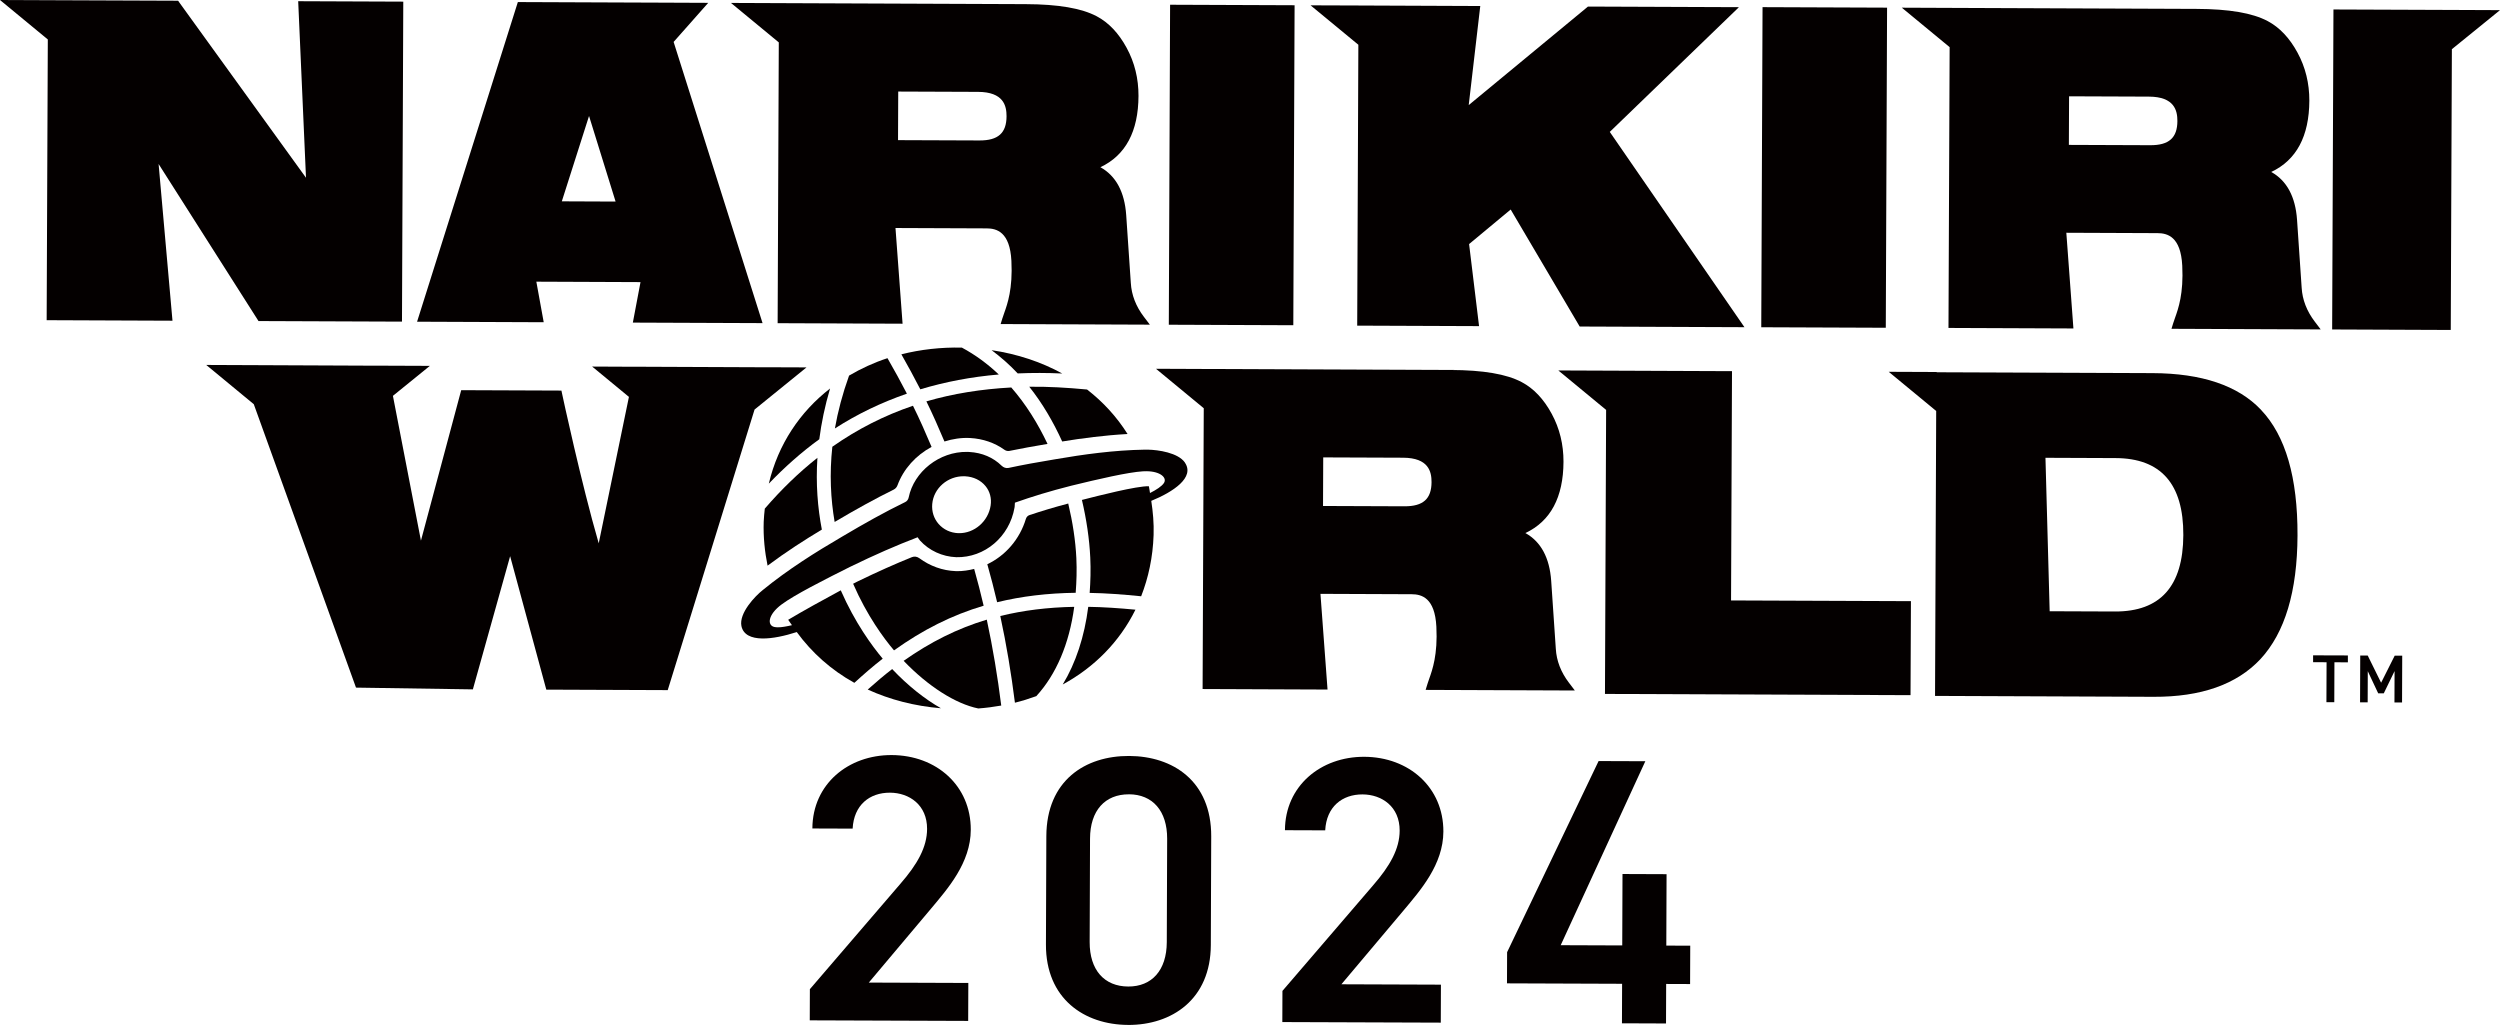 <?xml version="1.0" encoding="UTF-8"?>
<svg xmlns="http://www.w3.org/2000/svg" version="1.1" viewBox="0 0 868.07 355.88">
  <defs><style> .cls-1 { fill: #040000; } </style></defs>
  <g>
    <g>
      <g>
        <g>
          <path class="cls-1" d="M336.18,354.49l-55.01-.2.04-10.82,31.4-36.56c5.96-6.84,9.28-12.76,9.3-19.09.03-8.31-6.16-12.55-12.88-12.58-7.12-.03-12.55,4.31-12.97,12.48l-13.98-.05c.06-15.43,12.49-25.55,27.53-25.49,15.57.06,27.53,10.65,27.47,25.96-.04,11.47-7.99,20.42-13.82,27.39l-21.59,25.65,34.56.13-.05,13.19Z"/>
          <path class="cls-1" d="M391.7,355.88c-15.17-.06-28.59-9.07-28.52-27.94l.14-37.59c.07-19.39,13.56-27.92,28.73-27.86,15.17.06,28.59,8.68,28.52,27.94l-.14,37.73c-.07,18.86-13.56,27.79-28.73,27.73ZM392,275.81c-8.31-.03-13.48,5.62-13.51,15.38l-.13,35.88c-.04,9.76,5.09,15.45,13.4,15.48,8.18.03,13.34-5.62,13.38-15.39l.13-35.88c.04-9.76-5.09-15.45-13.27-15.48Z"/>
          <path class="cls-1" d="M500.27,355.09l-55.01-.2.04-10.82,31.4-36.56c5.96-6.84,9.28-12.76,9.3-19.09.03-8.31-6.15-12.55-12.88-12.58-7.12-.03-12.55,4.31-12.97,12.48l-13.98-.05c.06-15.43,12.49-25.55,27.53-25.49,15.57.06,27.53,10.65,27.48,25.96-.04,11.47-7.99,20.42-13.82,27.39l-21.59,25.64,34.56.13-.05,13.19Z"/>
          <path class="cls-1" d="M571.3,264.33l-29.38,63.87,21.37.08.09-24.8,15.3.06-.09,24.8,8.31.03-.05,13.32-8.31-.03-.05,13.72-15.3-.06.05-13.72-39.97-.15.04-10.82,31.77-66.37,16.22.06Z"/>
        </g>
        <g>
          <polygon class="cls-1" points="103.54 .42 106.25 61.72 62.34 .96 61.85 .25 16.65 .07 0 0 16.6 13.7 16.2 111.18 59.89 111.36 55.07 56.94 89.76 111.48 139.58 111.68 140.03 .57 103.54 .42"/>
          <path class="cls-1" d="M264.78,112.2l-30.88-97.64,12.01-13.57-16.32-.07-12.94-.05-36.84-.15-34.99,110.99,43.97.18-2.56-14.08,36.17.15-2.66,14.06,45.06.18ZM195.08,69.91l9.45-29.64,9.22,29.72-18.67-.08Z"/>
          <path class="cls-1" d="M348.11,110.37l-.66,2.15,51.81.21-2.06-2.71c-2.78-3.65-4.31-7.61-4.55-11.8l-1.6-23.55c-.56-8.03-3.56-13.61-8.96-16.61,8.74-4.11,13.18-12.41,13.23-24.75.02-6-1.35-11.61-4.1-16.67-2.77-5.12-6.27-8.81-10.41-10.99-5.28-2.79-13.35-4.17-24.66-4.21l-85.68-.35-16.65-.07,16.6,13.7-.4,97.5,43.38.18-2.46-33.23,31.65.13c3.45.01,8.09,1.2,8.6,11.28.5,9.71-1.38,14.97-2.5,18.11-.23.63-.42,1.18-.57,1.68ZM340.11,48.77l-28.29-.11.07-16.87,27.72.11c8.89.04,9.9,4.85,9.89,8.47-.02,5.83-2.92,8.42-9.39,8.4Z"/>
          <path class="cls-1" d="M754.66,112.02l-.66,2.15,51.81.21-2.06-2.71c-2.78-3.65-4.31-7.61-4.55-11.8l-1.6-23.55c-.56-8.03-3.56-13.61-8.96-16.61,8.74-4.11,13.18-12.41,13.23-24.75.02-6-1.35-11.61-4.1-16.67-2.77-5.12-6.27-8.81-10.41-10.99-5.28-2.79-13.35-4.17-24.66-4.21l-85.68-.35-16.65-.07,16.6,13.7-.4,97.5,43.38.18-2.46-33.23,31.65.13c3.45.01,8.09,1.2,8.6,11.28.5,9.71-1.38,14.97-2.5,18.11-.23.63-.42,1.18-.57,1.68ZM746.66,50.42l-28.29-.11.07-16.87,27.72.11c8.89.04,9.9,4.85,9.89,8.47-.02,5.83-2.92,8.42-9.39,8.4Z"/>
          <path class="cls-1" d="M495.68,237.4l-.66,2.15,51.81.21-2.06-2.71c-2.78-3.65-4.31-7.61-4.55-11.8l-1.6-23.55c-.56-8.03-3.56-13.61-8.96-16.61,8.74-4.11,13.18-12.41,13.23-24.75.02-6-1.35-11.61-4.1-16.67-2.77-5.12-6.27-8.81-10.41-10.99-5.28-2.79-13.35-4.17-24.66-4.21l-85.68-.35-16.65-.07,16.59,13.7-.4,97.5,43.38.18-2.46-33.23,31.65.13c3.45.01,8.09,1.2,8.6,11.28.5,9.71-1.38,14.97-2.5,18.11-.23.63-.42,1.18-.57,1.68ZM487.68,175.8l-28.29-.11.07-16.87,27.72.11c8.89.04,9.9,4.85,9.89,8.47-.02,5.83-2.92,8.42-9.39,8.4Z"/>
          <rect class="cls-1" x="372.15" y="35.67" width="111.11" height="43.23" transform="translate(368.68 484.76) rotate(-89.77)"/>
          <rect class="cls-1" x="577.85" y="36.53" width="111.15" height="43.24" transform="translate(572.71 691.33) rotate(-89.77)"/>
          <polygon class="cls-1" points="558.96 45.8 603.81 2.49 551.39 2.28 509.98 36.49 513.99 2.09 471.71 1.91 455.06 1.85 471.66 15.54 471.26 113.07 513.57 113.24 510.11 84.75 524.55 72.75 548.51 113.38 605.72 113.61 558.96 45.8"/>
          <polygon class="cls-1" points="601.07 208.49 601.4 128.88 557.74 128.7 541.09 128.63 557.69 142.33 557.29 240.95 663.39 241.38 663.53 208.74 601.07 208.49"/>
          <polygon class="cls-1" points="851.42 3.45 810.24 3.29 809.79 114.4 850.97 114.57 851.36 17.08 868.07 3.52 851.42 3.45"/>
          <path class="cls-1" d="M785.09,142.3c-7.99-8.43-20.55-12.68-37.68-12.74l-74.94-.3v-.09s-16.65-.07-16.65-.07l16.48,13.6-.4,98.94,75.87.31c16.51.07,28.87-4.3,37.1-13.07,8.52-9.19,12.81-23.5,12.89-42.9.08-20.15-4.14-34.7-12.67-43.66ZM734.36,212.33l-22.66-.09-1.46-53.28,24.33.1c15.77.06,23.61,8.97,23.54,26.74-.07,17.76-7.99,26.59-23.76,26.53Z"/>
          <path class="cls-1" d="M280.02,127.57l-13.48-.05h-3.17s-39.43-.17-39.43-.17h-3.4s-14.93-.07-14.93-.07l12.77,10.53-10.49,50.85c-6.07-20.93-12.61-51.38-12.67-51.72l-.28-1.32-34.8-.14-13.98,52.25-9.73-50.28,12.83-10.41-14.85-.06h-3.48s-42.67-.19-42.67-.19l-5.03-.02-11.62-.05,16.51,13.63,35.49,98.41,40.58.61,12.94-46.25,12.56,46.34,42.16.17,30.15-97.42,18.03-14.63Z"/>
          <g>
            <path class="cls-1" d="M411.42,160.58c-2.4-3.38-9.18-4.38-12.89-4.45-.36,0-.69,0-.98,0-10.83.18-21.34,1.65-31.33,3.37-6.04,1-11.21,1.94-15.99,2.97-.91.2-1.8-.13-2.46-.78-2.87-2.82-6.76-4.51-11.19-4.75-.25-.02-.51-.03-.76-.03-9.66-.16-18.47,6.88-20.3,15.81-.14.71-.57,1.31-1.22,1.62-7.03,3.42-14.04,7.34-21.92,12.01-9.28,5.43-18.78,11.39-27.5,18.51-2.74,2.15-8.32,8.05-7.44,12.51.64,3.08,3.48,4.26,7.21,4.33,3.57.06,7.95-.92,12.01-2.23,5.25,7.19,11.99,13.2,19.99,17.63,3.29-3,6.57-5.85,9.85-8.39-3.66-4.35-9.63-12.47-14.56-23.73-5.5,2.96-13.46,7.34-18.26,10.23.4.65.89,1.23,1.31,1.87-1.83.43-3.59.76-4.92.74-.44,0-.85-.05-1.2-.12-2.55-.57-2.27-4.27,2.52-7.82,4.32-3.23,14.64-8.5,23.71-13.02,8.75-4.26,16.1-7.47,23.52-10.31.28.36.5.75.8,1.1,3.18,3.52,7.78,5.64,12.62,5.82,9.86.23,18.47-7.07,20.23-17.22.02-.12.04-.24.05-.36.04-.45.04-.9.08-1.35,5.9-2.09,12.11-4,19.58-5.89,9.2-2.25,19.75-4.7,24.9-5,.47-.03.92-.04,1.35-.03,4.78.08,7.08,2.31,5.92,4.09-.75,1.15-2.63,2.36-4.84,3.48-.15-.78-.21-1.6-.39-2.36-4.2-.12-17.57,3.3-23.25,4.76,1.58,6.74,2.59,13.5,2.9,20.01.2,4.25.08,8.31-.21,12.27,5.65.09,11.66.54,17.88,1.17,2.52-6.45,4.06-13.54,4.32-21.27.14-4.14-.23-8.05-.81-11.86,7.56-3.08,15.26-8.14,11.65-13.32ZM343.98,175.52c-.83,5.52-5.66,9.7-11.05,9.61h-.21c-2.68-.11-5.09-1.24-6.8-3.18-1.66-1.89-2.45-4.36-2.22-6.96h0c.48-5.47,5.38-9.71,11.03-9.62.13,0,.26,0,.38.01,2.9.15,5.41,1.35,7.08,3.39,1.53,1.86,2.16,4.26,1.79,6.74Z"/>
            <path class="cls-1" d="M368.85,129.69c-7.34-4.02-15.63-6.78-24.54-8.1,3.24,2.43,6.29,5.1,9.07,8.07,5.03-.22,10.18-.21,15.47.03Z"/>
            <path class="cls-1" d="M373.51,205.82c.29-3.86.43-7.83.23-11.99-.29-6.1-1.28-12.53-2.82-18.99-4.92,1.3-9.31,2.63-13.47,4.02-.61.2-1.05.7-1.24,1.32-2.14,7.08-7.09,12.74-13.39,15.74,1.22,4.35,2.38,8.74,3.41,13.19,8.48-2.07,17.47-3.15,27.28-3.28Z"/>
            <path class="cls-1" d="M346.8,130.03c-3.85-3.66-8.13-6.82-12.81-9.33-7.32-.16-14.37.66-21.01,2.33,2.26,3.97,4.46,8.01,6.58,12.15,8.61-2.59,17.67-4.33,27.24-5.14Z"/>
            <path class="cls-1" d="M338.26,197.55c-1.94.48-3.92.8-5.98.77-.13,0-.26,0-.39-.01-4.63-.16-9.02-1.79-12.66-4.48-.75-.55-1.7-.73-2.57-.38-5.86,2.37-11.96,5.08-19.01,8.51-.29.15-.8.41-1.42.73,4.81,11.09,10.71,19.03,14.2,23.14,9.97-7.14,20.13-12.26,31.12-15.51-.99-4.31-2.11-8.55-3.29-12.77Z"/>
            <path class="cls-1" d="M368.82,153.3c6.88-1.13,14.56-2.14,22.7-2.6-3.73-5.94-8.49-11.13-14.06-15.45-6.91-.65-13.65-1.05-20.07-.96,4.58,5.75,8.35,12.22,11.43,19Z"/>
            <path class="cls-1" d="M321.67,139.37c2.22,4.52,4.28,9.2,6.27,13.93,2.84-.9,5.84-1.37,8.91-1.21,4.47.25,8.53,1.66,11.88,4.06.53.38,1.16.54,1.8.41,4.05-.83,8.39-1.61,13.2-2.42-3.36-7.1-7.52-13.8-12.59-19.6-10.45.57-20.27,2.14-29.48,4.83Z"/>
            <path class="cls-1" d="M311.64,168.49c2.09-5.68,6.41-10.41,11.83-13.31-2.05-4.86-4.16-9.66-6.46-14.29-10.02,3.4-19.32,8.14-28,14.23-1.03,9.5-.56,18.23.8,26.12,7.34-4.34,13.96-8.01,20.51-11.24.63-.31,1.08-.85,1.32-1.51Z"/>
            <path class="cls-1" d="M308.15,124.37c-4.74,1.55-9.18,3.61-13.33,6.05-2.28,6.36-3.9,12.49-4.92,18.35,7.82-5.03,16.16-9.02,25-12.08-2.17-4.2-4.43-8.3-6.75-12.33Z"/>
            <path class="cls-1" d="M369.01,237.67c10.91-5.93,19.72-14.77,25.25-25.97-5.69-.54-11.2-.92-16.39-.99-1.31,10.35-4.33,19.49-8.86,26.96Z"/>
            <path class="cls-1" d="M347.33,213.9c2.14,9.9,3.8,19.96,5.08,30.1,2.54-.63,5.01-1.4,7.42-2.28,6.89-7.51,11.46-18.16,13.17-31.01-9.21.17-17.69,1.22-25.68,3.19Z"/>
            <path class="cls-1" d="M313.77,229.46c8.52,8.89,18.07,14.94,25.92,16.54,2.71-.2,5.37-.55,7.97-1.01-1.26-10.04-2.91-20.02-5.02-29.83-10.17,3.05-19.62,7.78-28.87,14.3Z"/>
            <path class="cls-1" d="M285.37,183.89c-1.45-7.56-2.13-15.89-1.54-24.92-6.44,5.08-12.51,10.96-18.27,17.64-.15,1.51-.33,3-.38,4.55-.18,5.36.37,10.42,1.34,15.25,6.42-4.79,12.86-8.93,18.85-12.52Z"/>
            <path class="cls-1" d="M288.21,134.91c-10.38,8.06-17.99,19.26-21.26,33.02,5.54-5.77,11.36-10.94,17.53-15.41.73-5.64,1.93-11.51,3.74-17.61Z"/>
            <path class="cls-1" d="M301.3,239.43c7.71,3.52,16.29,5.75,25.42,6.5-5.7-3.25-11.52-7.88-16.93-13.61-2.83,2.17-5.66,4.59-8.49,7.11Z"/>
          </g>
          <path class="cls-1" d="M815.25,227.6v2.38s-4.67-.02-4.67-.02l-.05,13.87h-2.73s.05-13.88.05-13.88l-4.68-.02v-2.38s12.09.04,12.09.04Z"/>
          <path class="cls-1" d="M826.79,237.06l4.72-9.4h2.61s-.06,16.25-.06,16.25h-2.64s.04-10.89.04-10.89l-3.75,7.73h-1.93s-3.62-7.7-3.62-7.7l-.04,10.81h-2.64s.06-16.25.06-16.25h2.59s4.65,9.44,4.65,9.44Z"/>
        </g>
      </g>
    </g>
  </g>
</svg>